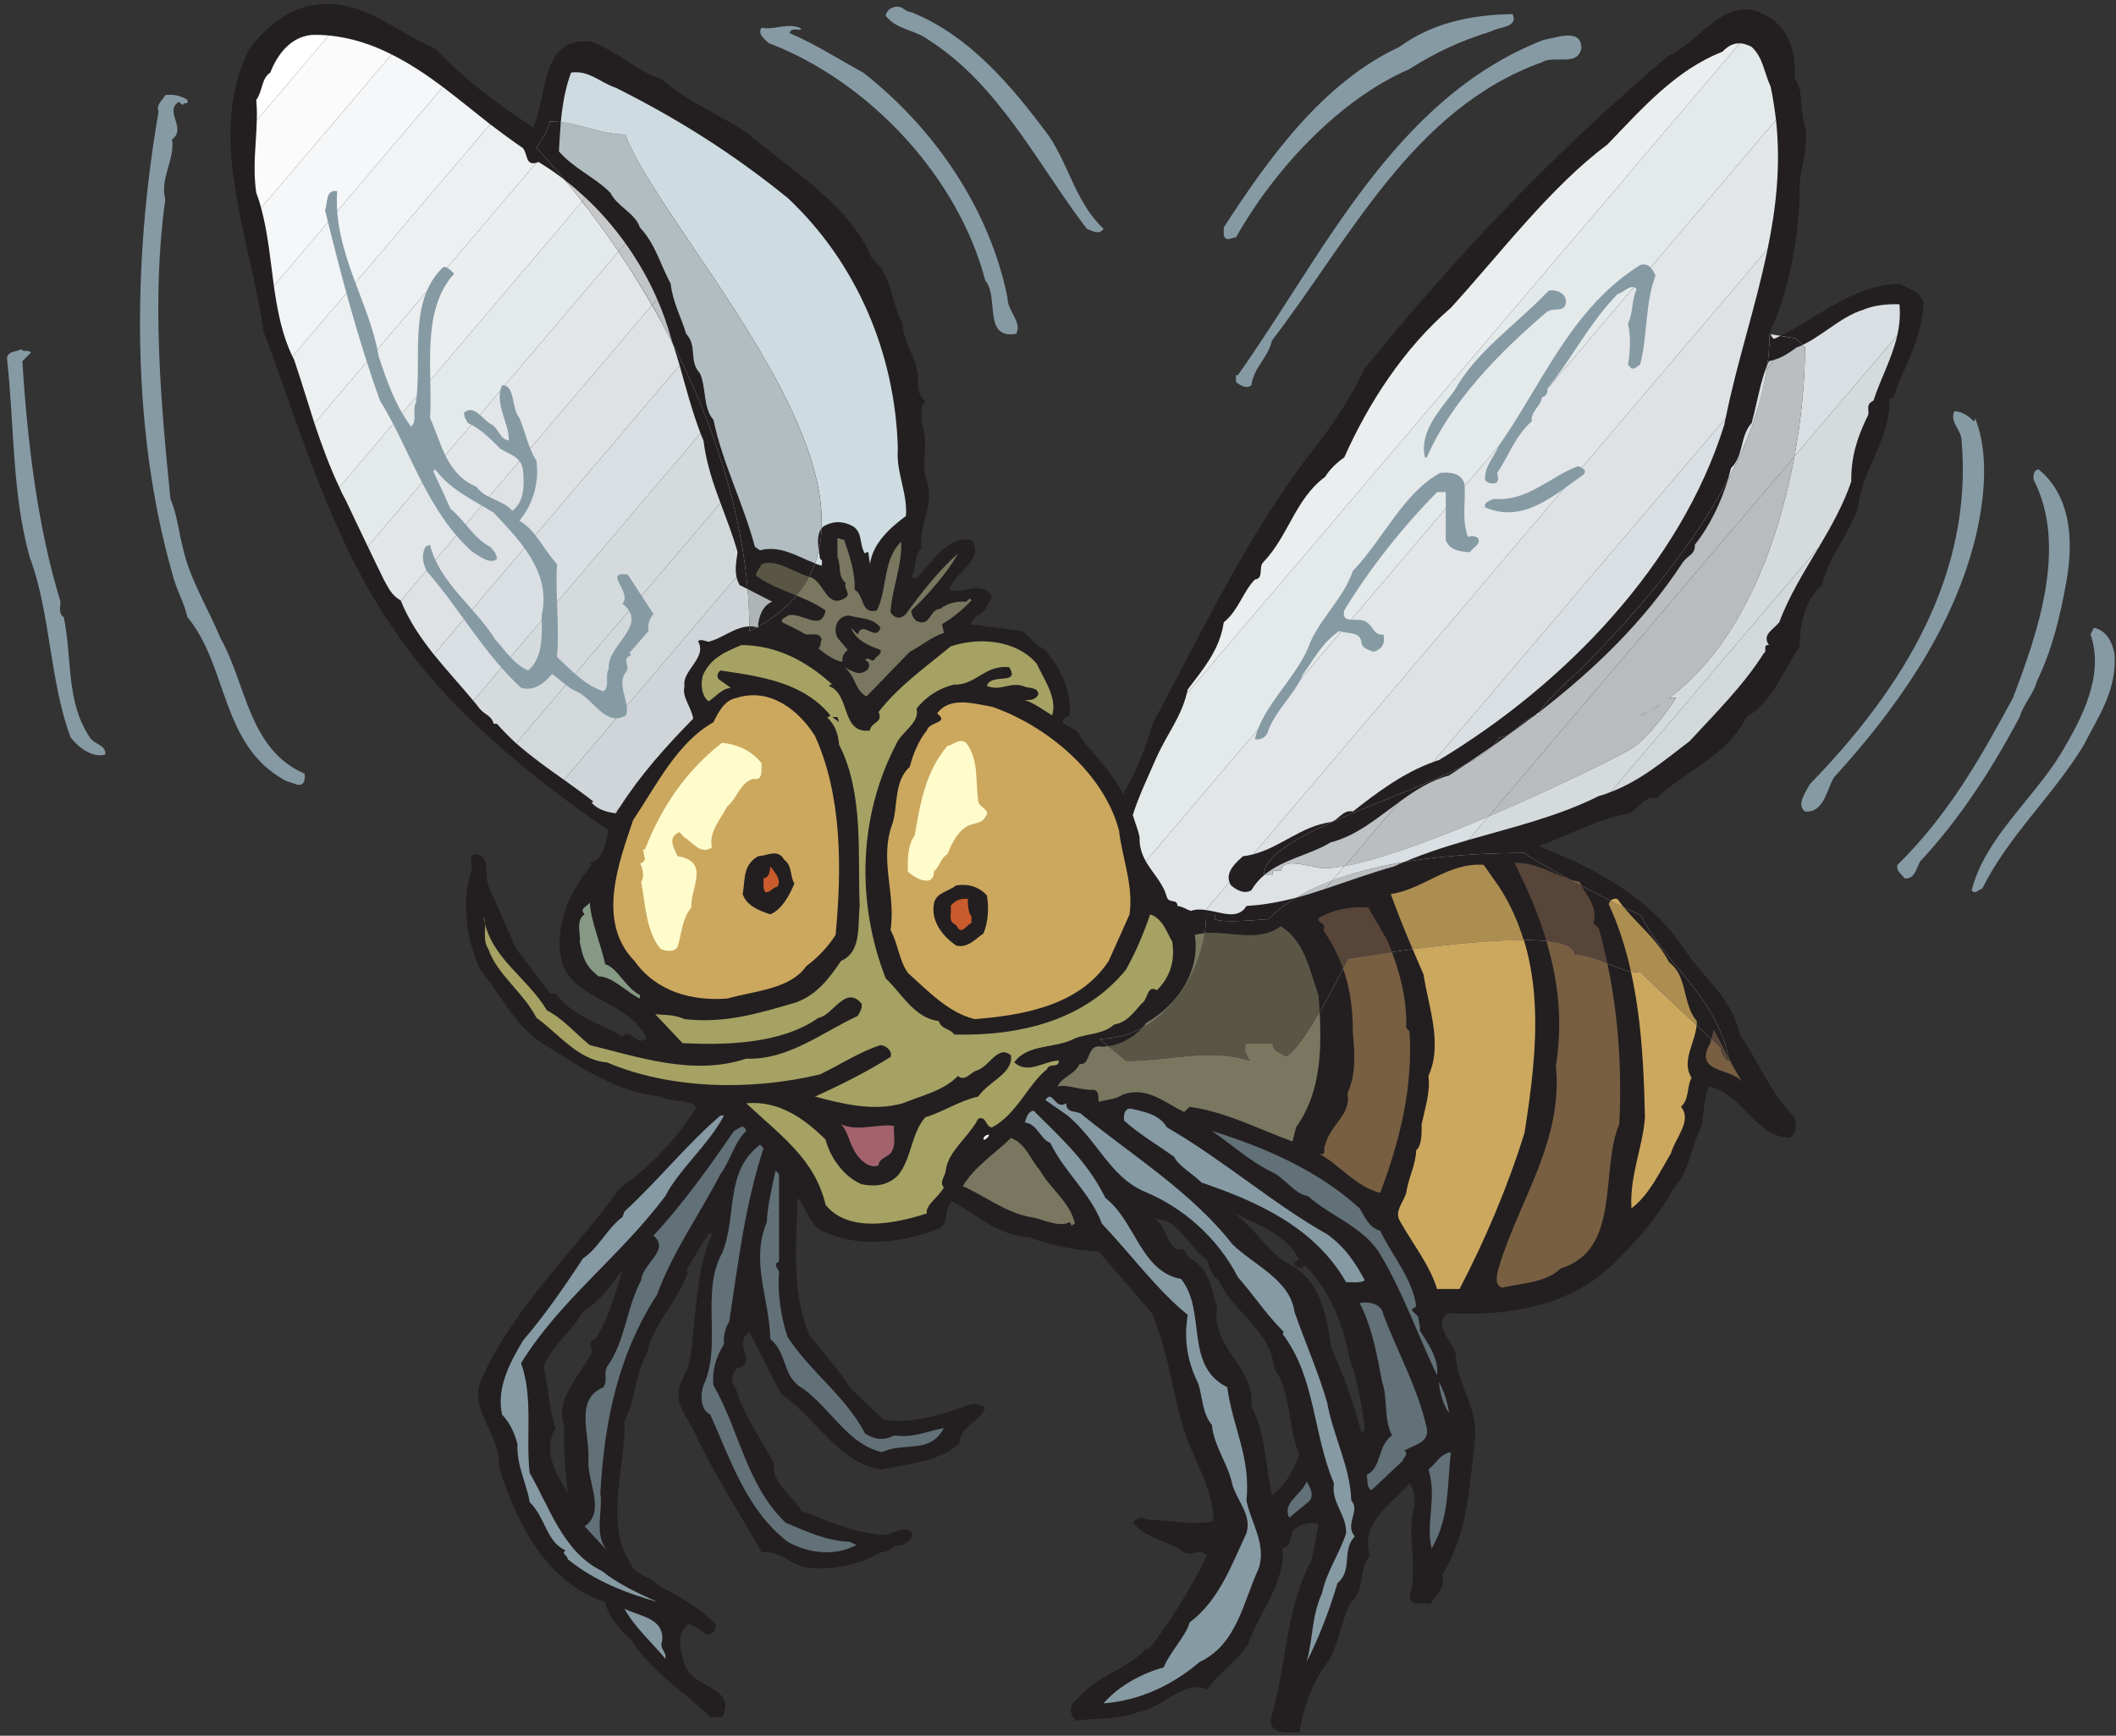 <?xml version="1.0" encoding="UTF-8" standalone="no"?>
<!-- Created with Inkscape (http://www.inkscape.org/) -->

<svg
   xmlns:dc="http://purl.org/dc/elements/1.1/"
   xmlns:cc="http://creativecommons.org/ns#"
   xmlns:rdf="http://www.w3.org/1999/02/22-rdf-syntax-ns#"
   xmlns:svg="http://www.w3.org/2000/svg"
   xmlns="http://www.w3.org/2000/svg"
   xmlns:sodipodi="http://sodipodi.sourceforge.net/DTD/sodipodi-0.dtd"
   xmlns:inkscape="http://www.inkscape.org/namespaces/inkscape"
   id="svg4531"
   version="1.1"
   inkscape:version="0.48.1 "
   width="271.25"
   height="222.5"
   xml:space="preserve"
   sodipodi:docname="Bee_Flying.pdf"><rect width="100%" height="100%" fill="#333333" stroke="none"/><defs
     id="defs4535" /><sodipodi:namedview
     pagecolor="#ffffff"
     bordercolor="#666666"
     borderopacity="1"
     objecttolerance="10"
     gridtolerance="10"
     guidetolerance="10"
     inkscape:pageopacity="0"
     inkscape:pageshadow="2"
     inkscape:window-width="640"
     inkscape:window-height="480"
     id="namedview4533"
     showgrid="false"
     inkscape:zoom="1.3078652"
     inkscape:cx="135.625"
     inkscape:cy="111.25"
     inkscape:window-x="0"
     inkscape:window-y="0"
     inkscape:window-maximized="0"
     inkscape:current-layer="g4539" /><g
     id="g4539"
     inkscape:groupmode="layer"
     inkscape:label="Bee_Flying"
     transform="matrix(1.25,0,0,-1.25,0,222.5)"><g
       id="g4541"
       transform="scale(0.24,0.24)"><path
         d="m 185.961,720.945 c 12.375,-13.187 27.644,-24.519 41.758,-33.656 6.476,12.953 2.777,39.32 25.101,36.547 10.641,-3.816 19.895,-12.953 30.075,-16.078 10.293,-9.25 23.597,-14.688 35.277,-22.09 18.855,-16.074 44.883,-31.227 54.367,-54.355 9.024,-7.403 7.981,-18.969 13.188,-27.872 0,-7.636 5.898,-14.457 6.593,-22.668 0,-3.125 -0.578,-8.097 3.008,-10.296 -2.43,-3.004 -1.734,-8.325 -0.812,-11.911 2.082,-7.867 -0.922,-14.918 1.504,-22.668 3.585,-9.601 -3.7,-18.16 -2.196,-28.683 -3.586,-2.313 -1.851,-8.211 -4.394,-11.797 0.23,-0.809 1.386,-0.578 2.195,-0.578 6.246,5.898 13.305,18.273 23.48,16.078 6.364,-8.215 -7.863,-14.227 -9.484,-21.281 5.555,-2.082 14.574,4.511 18.277,-3.008 -1.734,-2.777 -2.89,-7.285 -6.593,-7.981 l 0,0 -2.891,-3.699 22.094,-2.894 0,0 c 3.008,-1.387 5.551,-6.477 9.367,-7.399 6.824,-7.633 12.379,-18.043 11.105,-28.683 -8.445,-3.934 4.047,-4.743 4.395,-8.789 5.668,-7.868 13.996,-15.266 18.395,-24.868 5.781,9.024 9.597,20.008 13.07,30.766 21.629,40.246 41.293,82.344 69.75,118.313 8.098,10.41 15.269,21.628 20.59,32.847 38.75,47.879 81.316,92.754 130.015,133.813 13.418,5.781 23.711,26.019 40.485,17.578 10.527,-5.203 13.879,-15.961 13.187,-27.18 3.469,-5.09 2.313,-10.754 3.586,-17.695 4.047,-12.028 -2.66,-21.281 -1.39,-33.656 -0.922,-17.348 -4.508,-40.016 -12.493,-56.555 -0.23,-1.504 0.118,-2.774 1.391,-3.699 17.812,7.98 32.734,22.898 53.672,23.593 3.699,-1.968 9.019,-3.238 10.293,-8.211 -0.461,-13.531 -6.707,-24.867 -11.684,-36.664 -0.23,-1.851 -1.039,-4.164 -2.89,-4.394 0.578,-17.231 -11.454,-29.262 -13.418,-46.262 -3.934,-12.144 -12.379,-20.586 -15.383,-33.191 -7.52,-6.824 -9.602,-17.117 -9.488,-26.254 -7.516,-10.641 -10.872,-23.133 -22.786,-30.188 -8.214,-16.652 -26.375,-23.129 -38.289,-34.578 -5.32,1.156 -7.633,-4.511 -11.683,-6.594 -13.996,-2.429 -25.91,-9.367 -38.864,-13.992 22.786,-9.023 46.383,-20.703 61.653,-43.14 8.793,-13.414 21.051,-21.629 24.293,-37.356 8.211,-11.566 12.836,-24.867 23.48,-35.39 0.692,-3.122 1.039,-7.403 -2.312,-8.789 -15.039,0.808 -19.899,19.082 -34.356,21.972 -2.082,-5.09 -2.082,-11.101 -3.125,-16.883 -4.625,-8.793 -4.972,-19.429 -12.261,-27.066 -6.129,-11.332 -13.997,-20.586 -23.711,-30.07 -18.973,-20.352 -48.122,-24.286 -72.528,-22.782 -6.476,-5.32 2.082,-11.796 3.473,-17.695 0.461,-13.07 9.484,-22.32 8.211,-35.969 -2.43,-20.238 -2.778,-40.363 -13.996,-58.058 1.617,-5.434 -2.43,-8.789 -5.09,-12.492 -3.238,0.695 -8.098,-1.617 -8.906,3.008 4.047,13.531 -1.735,26.719 2.312,39.555 -0.461,3.238 0,6.477 -2.312,8.906 -7.637,-8.906 -21.286,-16.769 -16.891,-30.879 -4.973,-5.668 -2.082,-15.27 -7.98,-19.777 -4.86,-8.676 -5.09,-19.086 -11.106,-27.18 -6.129,-8.441 -9.254,-18.273 -11.101,-28.684 -3.821,0.465 -11.684,-1.504 -12.379,5.09 6.941,22.551 6.363,47.883 17.582,68.469 l 0,0 3.007,15.379 0,0 c -3.699,1.273 -8.328,0.348 -11.105,-3.004 -0.926,-1.621 -0.461,-6.476 -4.277,-7.289 1.269,-14.457 -9.95,-27.41 -14.809,-41.055 -5.668,-8.445 -11.914,-11.449 -17.465,-19.199 -9.832,4.512 -18.969,-7.981 -29.383,-9.602 -8.093,-3.469 -17.695,-2.426 -26.488,-3.699 -3.469,3.355 -2.891,6.938 0.813,9.598 7.98,9.715 20.82,12.262 29.261,21.281 l 0,0 0.696,-0.691 0,0 c 9.949,12.836 18.16,26.25 25.101,40.363 -3.125,3.352 -6.133,-0.348 -9.715,1.387 -6.828,4.973 -16.773,6.129 -21.98,12.605 0.926,1.621 3.816,3.121 5.898,1.387 8.563,-0.113 20.012,-2.66 28.688,-0.578 -0.348,15.27 -10.293,28.336 -13.996,43.141 -4.047,15.265 -6.246,31.34 -12.492,45.683 l 0,0 -22.672,26.254 0,0 c -10.063,0.692 -19.895,2.426 -29.379,6.012 -13.418,0.813 -21.746,9.137 -33.082,15.383 -3.821,-2.66 -1.274,-8.211 -5.09,-11.102 -14.922,-6.707 -36.668,-9.254 -52.168,-0.578 -4.399,3.699 -5.555,9.485 -8.91,13.184 -0.461,-18.621 -3.004,-40.016 5.207,-58.867 5.785,-7.172 12.144,-14.227 17.004,-21.977 l 0,0 14.574,-13.992 0,0 c 13.187,-1.735 25.68,2.543 37.476,6.824 2.2,0.113 4.165,-0.348 5.903,-1.621 -2.547,-6.477 -11.106,-7.75 -11.106,-15.496 -9.254,-7.633 -21.515,-8.445 -33.082,-10.871 -18.394,2.426 -28.918,23.015 -43.148,32.265 -4.508,8.789 -8.906,17.696 -13.418,26.485 -7.402,-4.508 3.703,-13.762 -5.086,-15.383 -2.777,-2.078 -2.895,-6.707 -0.695,-8.789 3.238,-11.449 10.64,-21.277 16.078,-31.688 -0.809,-8.675 7.402,-13.183 11.914,-20.586 11.219,-4.164 22.324,-9.484 35.164,-10.293 4.051,0.231 7.519,3.93 11.801,1.504 1.039,-3.355 -1.504,-4.398 -3.703,-5.785 -4.512,0.465 -5.207,-3.352 -9.485,-3.121 -9.023,-5.438 -20.242,-7.633 -30.887,-6.594 -7.402,0.812 -11.914,7.633 -19.894,6.594 -9.023,16.074 -19.781,32.5 -27.762,49.383 -1.386,3.816 -5.781,9.484 -7.402,14.574 -1.621,7.055 2.543,11.449 4.281,16.883 3.238,19.316 2.082,37.703 9.598,55.055 l 0,0 -0.692,0.808 0,0 c -3.703,-4.625 -6.824,-10.871 -10.296,-16.191 l 0,0 0.812,-0.695 0,0 c -4.512,-13.071 -14.691,-21.625 -17.699,-35.274 -5.207,-8.789 -4.629,-19.777 -9.485,-28.566 0.809,-19.43 -9.023,-43.371 2.891,-61.067 0.926,-4.164 8.676,-5.434 12.492,-9.484 8.098,-4.625 17.004,-8.789 23.481,-16.191 0.465,-2.312 -0.809,-4.047 -2.891,-4.395 -3.816,1.043 -4.859,4.164 -8.789,4.395 -5.207,-4.508 -3.242,-11.449 -1.504,-16.883 3.238,-10.988 22.672,-9.484 16.078,-22.785 l -5.09,0 0,0 c -10.875,10.754 -25.566,19.547 -33.777,33.078 -4.859,4.277 -9.832,9.715 -11.105,16.191 -26.141,8.211 -38.75,36.199 -45.457,57.941 0.925,14.34 -14.344,24.633 -6.594,38.977 13.301,29.145 40.023,54.355 58.644,80.148 13.535,9.598 24.293,21.165 32.504,34.465 -4.394,3.582 -10.871,1.735 -15.5,4.395 -18.738,1.734 -33.89,12.488 -49.277,21.972 -13.07,7.864 -19.086,21.977 -27.762,32.27 -5.781,12.375 -8.094,28.91 -3.699,42.445 0.578,2.313 -1.969,7.055 2.082,6.821 6.016,-0.809 3.469,-8.903 5.09,-13.297 l 0,0 11.914,-27.067 14.574,-19.195 2.313,0 0,0 c 7.171,-9.602 18.738,-12.609 28.57,-18.273 3.355,4.046 6.133,-4.629 10.297,-0.813 -7.75,16.078 -29.613,15.731 -35.973,31.692 -4.168,15.726 2.891,30.648 12.492,42.445 l 0,0 -0.812,0.808 0,0 c 6.246,1.274 6.48,8.907 8.097,13.879 -32.503,22.203 -67.55,50.657 -90.339,83.735 -27.993,39.55 -40.368,85.121 -57.141,129.3 -5.555,40.016 -24.984,83.848 -6.016,121.09 6.594,8.442 15.731,16.535 26.489,18.387 21.515,3.816 35.511,-11.332 52.863,-18.387 l 0,0 z m 68.363,-551.441 0,0 c 5.781,8.445 8.906,20.703 11.68,29.379 -5.32,-6.594 -9.367,-13.184 -16.887,-17.695 -4.972,-8.676 -12.722,-13.649 -16.887,-23.477 2.43,-9.371 1.965,-17.117 5.204,-26.254 -6.477,-10.758 1.851,-21.398 5.089,-27.988 -0.578,9.484 -2.082,17.808 -1.386,28.566 -4.164,11.449 6.015,21.278 10.871,30.184 2.777,2.66 -2.543,5.668 2.316,7.285 l 0,0 z m 261.418,33.887 0,0 c -8.215,5.437 -11.336,17.004 -22.211,17.464 4.629,-3.007 4.629,-10.292 9.602,-13.183 2.66,1.039 3.586,-1.387 5.207,-3.699 7.863,-3.473 9.601,-13.301 11.683,-21.168 -2.664,-17.117 16.426,-25.211 14.688,-41.864 6.246,-12.378 5.902,-24.636 8.793,-38.285 6.246,4.973 9.484,11.106 11.684,17.696 -5.208,11.566 -3.008,26.14 -10.875,36.777 -0.696,15.613 -18.161,24.519 -23.481,37.473 -2.43,1.273 -4.281,5.437 -5.09,8.789 l 0,0 z m 39.446,0 0,0 c -5.555,10.64 -16.313,14.457 -27.762,19.777 9.137,-6.242 13.996,-16.883 24.289,-22.09 12.148,-6.707 15.387,-21.277 16.89,-34.465 5.434,-12.836 9.715,-23.593 13.184,-37.472 l 0,0 1.391,1.504 0,0 c -1.157,10.527 -3.239,21.859 -6.594,30.765 -2.547,13.879 -7.981,28.449 -19.086,39.668 l 0,0 -1.504,-1.387 0,0 c -0.926,0.696 -3.008,0.348 -2.891,2.082 0.692,0.696 1.157,1.965 2.083,1.618"
         style="fill:#231f20;fill-opacity:1;fill-rule:nonzero;stroke:none"
         id="path4543" /><path
         d="m 389.43,736.441 c 24.636,-9.832 42.679,-31.226 58.758,-52.855 8.675,-12.836 11.683,-28.797 23.367,-39.668 -1.852,-2.891 -5.203,-0.809 -7.172,0 -20.703,27.062 -37.363,61.527 -67.668,80.727 -5.781,4.394 -13.418,4.164 -18.277,10.293 0.464,1.968 1.621,3.125 3.585,3.703 3.821,0.925 4.282,-1.969 7.407,-2.2 l 0,0"
         style="fill:#869aa4;fill-opacity:1;fill-rule:nonzero;stroke:none"
         id="path4545" /><path
         d="m 646.336,735.633 c 2.543,-5.785 -5.668,-5.32 -8.906,-7.289 -12.262,-3.699 -24.059,-9.02 -35.164,-16.192 -30.539,-13.183 -58.301,-43.714 -74.149,-71.933 -1.617,0.113 -4.047,-2.082 -5.203,0.808 l 0,3.469 c 19.086,29.375 42.106,61.758 75.07,77.141 13.766,10.062 30.309,13.765 48.352,13.996 l 0,0"
         style="fill:#869aa4;fill-opacity:1;fill-rule:nonzero;stroke:none"
         id="path4547" /><path
         d="m 342.465,729.039 c -1.965,-0.348 -4.281,0.926 -5.09,-1.504 10.875,-4.625 21.051,-11.219 31.465,-16.883 30.765,-24.058 54.133,-58.754 61.652,-96.109 -0.117,-5.785 6.477,-10.523 3.699,-15.5 -14.343,-2.426 -7.171,15.73 -13.183,22.785 -11.57,44.18 -49.508,85.008 -92.539,101.43 -1.852,1.734 -4.973,4.047 -3.008,6.59 4.973,-1.157 10.875,2.082 16.195,0 l 0,0 0.809,-0.809 0,0"
         style="fill:#869aa4;fill-opacity:1;fill-rule:nonzero;stroke:none"
         id="path4549" /><path
         d="m 262.535,394.223 2.313,2.543 c -0.578,-0.809 -1.157,-1.735 -1.735,-2.661 -0.23,0 -0.347,0 -0.578,0.118"
         style="fill:#cbd1d4;fill-opacity:1;fill-rule:nonzero;stroke:none"
         id="path4551" /><path
         d="m 264.848,396.766 -2.313,-2.543 c -3.586,0.578 -7.055,1.504 -9.715,4.394 l 0,0 0.692,0.578 0,0 c -3.934,3.121 -8.211,6.129 -12.492,9.25 l 73.683,86.743 c 0.231,-1.157 0.695,-2.313 1.274,-3.469 l 0,0 13.996,-7.172 0,0 c -4.164,-1.504 -6.133,-7.402 -6.016,-11.102 -7.633,2.43 -13.648,-3.816 -20.473,-5.785 -1.156,-0.808 -3.703,1.504 -5.207,0 4.051,-7.055 -6.941,-12.488 -5.781,-19.082 -1.273,-4.855 3.008,-9.019 3.699,-13.992 -11.797,-12.031 -22.554,-24.059 -31.347,-37.82"
         style="fill:#cfd5d8;fill-opacity:1;fill-rule:nonzero;stroke:none"
         id="path4553" /><path
         d="M 314.703,495.188 241.02,408.445 c -6.942,4.86 -13.997,9.95 -20.473,15.614 l 87.332,102.703 c 2.543,-6.942 5.32,-13.879 7.289,-21.051 -0.578,-3.816 -1.16,-7.168 -0.465,-10.523"
         style="fill:#d3d8db;fill-opacity:1;fill-rule:nonzero;stroke:none"
         id="path4555" /><path
         d="M 307.879,526.762 220.547,424.059 c -2.891,2.66 -5.668,5.437 -8.215,8.328 l -1.387,0 0,0 c -1.039,3.933 -4.281,3.816 -6.593,7.285 -0.696,0.926 -1.387,1.738 -2.082,2.547 l 97.05,114.265 c 0.461,-1.043 0.809,-2.082 1.27,-3.007 1.16,-9.485 4.051,-18.157 7.289,-26.715"
         style="fill:#d5dbdd;fill-opacity:1;fill-rule:nonzero;stroke:none"
         id="path4557" /><path
         d="M 299.32,556.484 202.27,442.219 c -5.668,6.824 -11.567,13.183 -16.887,19.777 l 105.031,123.516 c 2.774,-9.828 5.203,-19.196 8.906,-29.028"
         style="fill:#d9dfe2;fill-opacity:1;fill-rule:nonzero;stroke:none"
         id="path4559" /><path
         d="M 290.414,585.512 185.383,461.996 c -5.668,7.168 -10.758,14.57 -14.113,23.016 l 109.543,128.836 c 2.312,-5.321 4.277,-10.754 5.781,-16.192 1.39,-4.164 2.66,-8.211 3.82,-12.144"
         style="fill:#dee2e4;fill-opacity:1;fill-rule:nonzero;stroke:none"
         id="path4561" /><path
         d="M 280.813,613.848 171.27,485.012 c 0,0.113 0,0.113 -0.118,0.113 -3.929,2.313 -5.086,5.203 -7.168,8.906 -2.316,4.625 -4.511,9.367 -6.828,14.11 l 110.121,129.531 c 5.321,-7.516 9.95,-15.496 13.536,-23.824"
         style="fill:#e2e6e8;fill-opacity:1;fill-rule:nonzero;stroke:none"
         id="path4563" /><path
         d="M 267.277,637.672 157.156,508.141 c -3.121,6.593 -6.359,13.183 -9.367,19.66 -1.043,1.851 -1.969,3.703 -2.777,5.668 l 105.148,123.75 c 6.36,-5.899 12.028,-12.492 17.117,-19.547"
         style="fill:#e4e9ea;fill-opacity:1;fill-rule:nonzero;stroke:none"
         id="path4565" /><path
         d="M 250.16,657.219 145.012,533.469 c -4.164,8.789 -7.52,17.926 -10.641,27.293 l 94.852,111.375 c 0.23,0.117 0.461,0.234 0.808,0.347 7.172,-4.277 13.879,-9.484 20.129,-15.265"
         style="fill:#ebeeef;fill-opacity:1;fill-rule:nonzero;stroke:none"
         id="path4567" /><path
         d="M 229.223,672.137 134.371,560.762 c -2.891,9.023 -5.668,18.16 -8.676,27.179 -0.23,0.465 -0.465,0.926 -0.695,1.387 l 84.441,99.235 c 4.629,-3.473 9.254,-6.942 13.997,-10.18 l 0,0 c 2.082,-2.43 1.042,-7.633 5.785,-6.246"
         style="fill:#edf0f1;fill-opacity:1;fill-rule:nonzero;stroke:none"
         id="path4569" /><path
         d="M 209.441,688.563 125,589.328 c -4.512,9.254 -6.477,19.664 -7.98,30.188 l 72.179,85.004 c 6.824,-5.204 13.535,-10.637 20.242,-15.957"
         style="fill:#f1f4f6;fill-opacity:1;fill-rule:nonzero;stroke:none"
         id="path4571" /><path
         d="M 189.199,704.52 117.02,619.516 c -1.504,11.218 -2.547,22.668 -5.438,33.308 l 55.754,65.574 c 7.637,-3.816 14.922,-8.671 21.863,-13.878"
         style="fill:#f6f7f8;fill-opacity:1;fill-rule:nonzero;stroke:none"
         id="path4573" /><path
         d="m 167.336,718.398 -55.754,-65.574 c -0.578,2.196 -1.273,4.395 -2.082,6.477 -1.617,11.101 0,20.816 0.23,30.996 l 30.77,36.199 c 9.719,-0.926 18.625,-3.933 26.836,-8.098"
         style="fill:#fbfbfb;fill-opacity:1;fill-rule:nonzero;stroke:none"
         id="path4575" /><path
         d="m 140.5,726.496 -30.77,-36.199 c 0.118,2.891 0,5.668 -0.23,8.672 2.777,3.703 2.082,9.136 6.016,11.683 2.89,7.633 8.675,15.266 17.582,16.075 2.547,0.117 4.972,0 7.402,-0.231"
         style="fill:#ffffff;fill-opacity:1;fill-rule:nonzero;stroke:none"
         id="path4577" /><path
         d="m 675.715,720.945 c -1.735,-7.98 -11.68,-2.66 -16.887,-5.898 -55.058,-19.777 -81.781,-75.176 -115.324,-118.895 -1.734,-7.515 -7.75,-11.332 -8.793,-19.082 -2.082,-1.734 -4.742,-0.117 -6.594,1.387 l 0,2.895 0.813,0 0,0 c 36.55,51.464 66.742,118.429 130.707,143.293 5.324,0.808 16.195,5.32 16.078,-3.7 l 0,0"
         style="fill:#869aa4;fill-opacity:1;fill-rule:nonzero;stroke:none"
         id="path4579" /><path
         d="m 688.211,403.242 88.949,104.551 c -6.246,-10.406 -12.722,-20.816 -16.887,-32.035 -2.312,-2.891 -7.632,-5.32 -4.394,-9.715 -2.895,0.348 -0.578,-2.891 -2.199,-3.469 -8.446,-13.531 -20.821,-25.793 -31.696,-37.59 -11.336,-8.671 -21.168,-17 -33.773,-21.742"
         style="fill:#d3d8db;fill-opacity:1;fill-rule:nonzero;stroke:none"
         id="path4581" /><path
         d="M 777.16,507.793 688.211,403.242 c -1.621,-0.695 -3.356,-1.273 -5.09,-1.734 -17.582,-8.789 -36.785,-13.301 -55.641,-18.735 l 183.227,215.579 c -2.199,-9.715 -7.172,-18.622 -10.18,-27.875 -4.164,-2.079 -0.808,-4.508 -2.89,-7.399 -4.282,-9.023 -6.711,-17.004 -6.594,-27.18 -3.355,-9.832 -8.445,-18.968 -13.883,-28.105"
         style="fill:#d5dbdd;fill-opacity:1;fill-rule:nonzero;stroke:none"
         id="path4583" /><path
         d="M 810.707,598.352 627.48,382.773 c -10.871,-3.125 -21.515,-6.593 -31.808,-11.335 -10.063,-2.778 -19.664,-6.36 -29.496,-9.598 l 31.691,37.125 c 6.594,4.855 13.418,9.25 21.285,11.332 37.594,24.75 73.801,51.234 99.942,91.137 2.082,2.89 5.437,3.468 5.09,7.402 7.402,9.484 12.609,21.047 15.5,32.844 5.55,5.32 3.703,13.648 8.789,19.199 1.968,7.055 3.242,15.035 5.554,21.859 l 4.512,5.321 c 3.352,1.039 6.016,2.89 9.02,5.086 10.296,3.82 18.164,12.957 28.687,16.191 3.934,1.738 9.949,2.547 15.387,2.316 0.461,-4.629 0,-9.136 -0.926,-13.3 l 0,0 z M 612.445,416.078 737.371,562.961 c -0.23,-0.926 -0.465,-1.852 -0.578,-2.777 -18.508,-59.559 -68.016,-110.797 -121.922,-143.293 -0.808,-0.231 -1.617,-0.465 -2.426,-0.813"
         style="fill:#d9dfe2;fill-opacity:1;fill-rule:nonzero;stroke:none"
         id="path4585" /><path
         d="m 758.539,588.059 -4.512,-5.321 c 0.578,1.617 1.157,3.121 1.852,4.625 0.926,0.117 1.848,0.348 2.66,0.696 l 0,0 z M 737.371,562.961 612.445,416.078 c -12.492,-4.508 -23.484,-12.605 -34.355,-21.164 -4.281,0.926 -6.133,-3.699 -9.485,-4.508 -12.726,-1.851 -21.167,-10.64 -33.082,-13.765 l 219.778,258.605 c -4.977,-24.519 -13.074,-48.113 -17.93,-72.285 l 0,0 z M 597.867,398.965 566.176,361.84 c -10.641,-3.586 -21.633,-6.594 -33.547,-7.289 -3.816,-6.242 -10.758,-2.543 -17.465,-1.735 l 10.18,11.914 c 0.113,-0.464 0.347,-0.925 0.691,-1.386 2.199,-1.852 5.555,-3.934 8.676,-2.082 7.519,12.718 22.559,13.531 33.894,20.468 10.989,2.778 19.895,10.411 29.262,17.235"
         style="fill:#dee2e4;fill-opacity:1;fill-rule:nonzero;stroke:none"
         id="path4587" /><path
         d="M 755.301,635.246 535.523,376.641 c -1.39,-0.348 -2.894,-0.692 -4.398,-0.809 -2.891,-2.66 -7.402,-6.477 -5.781,-11.102 l -10.18,-11.914 c -2.082,0.348 -4.281,0.348 -6.246,-0.347 -1.852,0.465 -3.473,1.851 -5.785,2.082 0,3.238 -3.469,0.926 -4.512,3.703 -1.617,6.129 -6.129,10.293 -9.019,15.383 L 758.887,690.41 c 2.082,-19.082 0.113,-37.355 -3.586,-55.164"
         style="fill:#e2e6e8;fill-opacity:1;fill-rule:nonzero;stroke:none"
         id="path4589" /><path
         d="M 758.887,690.41 489.602,373.637 c -1.622,3.004 -2.778,6.129 -2.661,10.176 -0.347,2.542 -1.968,6.476 -2.894,9.597 2.43,7.867 6.711,16.77 10.297,24.985 4.047,9.019 10.41,17.117 12.722,26.832 l 236.321,277.914 c 1.617,0 3.351,-0.578 5.086,-1.504 l 0,0 c 4.976,-4.625 5.324,-11.102 8.097,-16.883 l 0,0 c 1.043,-4.859 1.739,-9.602 2.317,-14.344"
         style="fill:#e4e9ea;fill-opacity:1;fill-rule:nonzero;stroke:none"
         id="path4591" /><path
         d="M 743.387,723.141 507.066,445.227 c 0.231,0.691 0.348,1.269 0.461,1.847 6.594,8.676 13.766,17.117 15.387,28.684 6.246,4.972 8.328,13.301 13.301,18.273 4.051,0.578 1.39,5.321 3.586,7.403 10.875,11.332 13.535,26.945 26.488,36.546 1.504,2.661 5.207,6.36 8.098,8.211 10.41,23.364 25.449,46.61 45.574,63.957 20.707,22.668 42.57,51.696 66.859,69.739 14.809,15.383 29.266,31.922 49.16,39.668 2.317,2.429 4.743,3.703 7.407,3.586"
         style="fill:#ebeeef;fill-opacity:1;fill-rule:nonzero;stroke:none"
         id="path4593" /><path
         d="m 263.113,704.176 c 26.141,-13.071 49.739,-27.875 73.453,-47.074 29.379,-27.524 46.036,-66.383 47.079,-107.211 -0.809,-10.293 4.164,-18.504 3.468,-28.68 -6.593,-4.973 -14.109,-11.449 -15.383,-20.586 l 0,0 -0.695,5.086 0,0 c -0.808,0.23 -1.039,-0.348 -1.387,-0.578 -2.546,3.355 -0.808,8.906 -5.207,11.683 -4.277,2.313 -8.328,2.313 -12.492,0 -3.816,-3.355 -2.082,-9.832 -1.504,-13.996 1.391,-0.461 0.578,-2.082 0.696,-2.89 -8.559,2.429 -16.426,9.136 -26.375,6.593 l 0,0 -2.196,1.5 0,0 c -4.859,18.391 -13.996,36.086 -17.699,54.243 -4.512,4.972 -3.008,13.648 -5.781,19.894 -4.977,5.32 -0.926,11.563 -5.902,16.883 -2.083,7.059 -5.782,13.535 -6.594,21.398 -4.395,7.981 -6.477,17 -13.184,24.055 -1.969,6.129 -9.488,8.676 -12.609,14.805 -6.363,6.476 -15.731,10.41 -21.977,17.695 0.461,10.754 1.27,23.246 5.203,33.656 7.633,1.157 12.61,-4.398 19.086,-6.476 l 0,0"
         style="fill:#cedbe1;fill-opacity:1;fill-rule:nonzero;stroke:none"
         id="path4595" /><path
         d="m 80.121,698.969 0,-1.387 c -0.695,0 -1.734,0.117 -2.082,-0.809 l 0,0 -1.621,1.387 0,0 c -6.477,-4.164 3.586,-11.219 -2.891,-16.074 1.274,-8.676 -5.32,-16.656 -2.891,-25.676 -5.902,-41.754 -1.969,-86.625 2.195,-127.914 2.777,-6.359 3.473,-13.762 5.207,-20.473 3.008,-13.992 10.758,-25.906 16.078,-38.859 11.219,-19.777 12.028,-47.648 35.973,-58.059 0.578,-2.66 -0.348,-5.781 -3.699,-4.507 l 0,0 -4.399,1.504 0,0 c -27.762,15.035 -24.406,48.687 -41.871,69.851 -1.504,6.594 -5.09,12.375 -6.594,18.969 -17.352,61.066 -17.004,132.191 -5.785,196.961 -1.156,3.121 1.734,4.972 2.894,7.168 3.699,0.465 6.707,-0.348 9.484,-2.082 l 0,0"
         style="fill:#869aa4;fill-opacity:1;fill-rule:nonzero;stroke:none"
         id="path4597" /><path
         d="m 144.086,659.996 c -1.852,-25.793 13.996,-47.766 17.699,-70.551 3.469,-10.41 7.055,-20.933 13.879,-30.07 2.895,2.543 0.348,7.402 2.082,10.293 2.66,18.852 -3.469,42.676 11.106,57.363 1.273,1.739 3.703,-0.808 5.207,-2.312 -14.461,-15.961 -9.024,-41.981 -10.297,-61.641 4.742,-10.41 6.941,-24.058 19.781,-29.379 4.277,-5.664 10.988,-5.32 15.383,-10.293 5.437,4.164 5.09,11.684 4.512,17.696 -0.926,5.437 -5.438,6.246 -9.602,8.789 -4.395,4.394 -8.559,8.675 -13.879,10.988 -0.809,1.387 -1.734,2.543 -1.621,4.512 4.512,3.816 8.098,-3.586 11.914,-5.207 3.008,-1.965 3.355,-6.243 7.172,-6.707 0.234,7.402 -6.359,15.73 -2.891,23.593 5.668,0.118 3.934,-9.832 7.403,-13.992 2.66,-6.133 3.703,-12.723 7.289,-18.273 1.273,-9.371 -1.504,-18.621 -7.289,-25.676 6.824,-3.703 10.179,-12.145 16.078,-18.504 -0.809,-13.187 1.156,-25.676 0,-39.672 5.668,-5.32 12.031,-12.258 19.898,-14.687 2.891,2.312 0.344,6.824 2.195,9.484 -0.808,10.641 17.469,18.621 5.899,27.988 4.281,4.856 -8.559,13.762 2.199,12.489 l 0,0 10.988,-16.883 0,0 c -1.617,-2.082 -2.543,-4.395 -2.082,-7.289 l 0,0 -8.211,-9.481 0.809,-0.812 0,0 c -4.512,-1.848 0,-4.739 -2.312,-7.399 -4.282,-5.207 2.312,-13.648 0,-18.39 -8.793,-5.09 -13.883,7.285 -21.168,10.293 -3.704,1.621 -6.942,4.972 -10.297,7.402 -3.239,-3.703 -7.403,-7.516 -13.301,-5.898 -16.078,14.918 -26.027,33.539 -40.371,49.96 -1.617,3.473 -2.082,6.594 -0.809,9.485 0,0.926 1.274,1.273 2.313,1.621 3.816,-15.961 19.433,-26.719 27.879,-40.481 4.047,-4.394 7.98,-10.523 13.996,-13.183 6.476,5.32 6.015,15.496 5.781,23.476 4.164,17.926 -8.211,30.997 -20.473,43.95 -8.675,5.437 -18.39,9.597 -24.984,18.504 l 0,0 -0.809,-0.809 7.403,-16.078 0,0 c 5.781,-4.625 9.945,-12.719 16.886,-16.192 1.622,-1.5 2.778,-3.121 2.891,-5.203 -2.891,-2.429 -7.172,1.043 -10.293,2.891 -19.781,17.582 -26.375,43.254 -39.676,64.766 -9.484,26.371 -16.656,53.664 -23.48,81.421 1.269,2.891 0,8.907 5.203,8.098 l 0,0"
         style="fill:#869aa4;fill-opacity:1;fill-rule:nonzero;stroke:none"
         id="path4599" /><path
         d="m 707.41,623.91 c -4.512,-11.68 -3.469,-26.715 -6.594,-38.051 -1.269,-0.578 -2.082,-2.082 -3.699,-1.617 l 0,0 -1.504,1.617 0,0 c 1.157,5.551 1.157,13.071 0,17.582 2.082,3.7 1.617,10.059 3.7,14.688 -2.196,2.66 -5.434,-1.391 -8.211,-2.199 -12.145,-12.489 -19.204,-27.18 -29.961,-40.364 0.464,-1.851 -0.809,-3.351 -2.313,-3.699 -0.348,-3.816 -4.973,-6.015 -4.281,-10.179 -7.285,-6.477 -9.832,-14.801 -14.805,-22.09 0.348,-1.848 1.156,-4.164 -1.504,-4.508 -1.386,-0.117 -2.66,0.23 -3.699,1.5 -0.234,5.898 3.93,9.832 6.012,14.805 18.508,26.253 30.656,58.406 60.265,77.027 3.704,1.156 5.321,-1.852 6.594,-4.512 l 0,0"
         style="fill:#869aa4;fill-opacity:1;fill-rule:nonzero;stroke:none"
         id="path4601" /><path
         d="m 669.125,613.039 c -0.117,-5.32 -4.977,-2.543 -7.984,-4.512 -20.473,-17.347 -41.293,-38.742 -51.473,-62.336 l -0.809,0 0,0 c -2.429,10.989 6.129,19.891 12.606,28.567 9.601,17.117 26.258,27.988 40.254,42.676 2.429,0.695 7.289,-0.696 7.406,-4.395 l 0,0"
         style="fill:#869aa4;fill-opacity:1;fill-rule:nonzero;stroke:none"
         id="path4603" /><path
         d="m 13.262,591.066 -3.703,-3.703 0,0 c 2.082,-33.886 6.481,-71.125 16.313,-102.816 0,-1.504 -1.043,-5.203 1.387,-6.594 3.703,-18.039 0.809,-35.965 11.105,-51.348 1.965,-3.125 7.055,-3.125 6.594,-7.402 -5.438,-1.273 -10.992,2.543 -14.809,7.402 -9.02,24.403 -8.559,53.43 -17.465,77.024 -7.637,27.527 -6.477,55.746 -9.719,85.121 0.695,3.125 3.934,2.43 6.016,3.703 1.043,-1.387 3.125,-0.117 4.281,-1.387 l 0,0"
         style="fill:#869aa4;fill-opacity:1;fill-rule:nonzero;stroke:none"
         id="path4605" /><path
         d="m 843.324,561.688 c 0.235,0.23 0.813,0.578 0.578,1.39 6.481,-15.613 3.934,-37.125 -0.578,-54.242 -9.945,-37.125 -33.082,-70.203 -59.683,-99.348 -3.125,-5.32 -4.282,-15.265 -12.379,-14.574 -3.817,3.008 0.347,8.215 2.082,11.684 39.906,40.941 70.097,89.976 64.777,147.687 -0.578,4.164 -5.09,7.403 -3.008,11.684 3.356,-0.117 6.246,-2.199 8.211,-4.281 l 0,0"
         style="fill:#869aa4;fill-opacity:1;fill-rule:nonzero;stroke:none"
         id="path4607" /><path
         d="m 676.527,538.789 c -12.379,-8.676 -25.679,-21.051 -41.988,-13.879 -0.465,2.313 2.313,2.891 3.699,3.586 14.461,-1.273 23.946,9.484 36.09,13.992 1.387,-0.578 4.281,-1.617 2.199,-3.699 l 0,0"
         style="fill:#869aa4;fill-opacity:1;fill-rule:nonzero;stroke:none"
         id="path4609" /><path
         d="m 883,493.336 c -2.66,-14.918 -6.129,-29.375 -12.605,-42.676 -1.391,-5.433 -5.786,-9.832 -7.403,-15.383 -11.801,-22.089 -25.219,-43.136 -42.57,-61.757 -1.504,-2.661 -2.195,-7.633 -6.594,-7.172 -1.039,1.734 -3.816,3.007 -3.008,5.785 21.864,21.512 35.512,45.797 49.278,71.242 10.644,27.871 23.48,64.883 8.906,93.215 -0.344,1.969 0,4.281 2.082,4.512 13.996,-11.45 14.922,-30.649 11.914,-47.766 l 0,0 z m 20.477,-30.762 0,0 c -0.926,4.742 -3.356,9.715 -8.793,10.871 l 0,0 -1.387,-2.89 0,0 c 6.016,-17.465 -3.703,-35.856 -12.609,-50.774 -12.028,-19.777 -32.622,-36.316 -38.172,-58.519 1.386,-2.082 2.89,0.461 4.511,0.691 10.989,22.32 29.844,39.324 43.145,60.949 6.246,12.375 14.691,23.942 13.305,39.672"
         style="fill:#869aa4;fill-opacity:1;fill-rule:nonzero;stroke:none"
         id="path4611" /><path
         d="m 625.746,535.09 c 0.695,-7.52 -1.273,-15.27 1.504,-22.785 2.199,0.461 2.547,0.461 4.395,-0.578 1.156,-2.891 -2.313,-3.934 -3.586,-6.016 -4.047,0.23 -8.676,0.812 -10.293,5.207 l 0,20.469 -3.703,0 0,0 c -15.153,-15.383 -28.801,-32.731 -39.676,-50.539 -1.504,-6.594 6.824,-2.43 9.601,-5.09 2.778,-1.504 3.008,-5.781 7.172,-5.203 0.809,-4.051 -0.695,-6.364 -4.281,-7.403 -1.734,0.809 -4.625,1.27 -5.09,3.7 -0.344,5.32 -6.359,3.816 -9.484,5.203 -7.172,-4.856 -10.18,-11.102 -15.5,-18.387 -3.7,-9.137 -12.606,-16.191 -15.383,-25.676 -1.274,-1.734 -3.008,-2.543 -5.207,-2.195 3.125,13.875 16.773,25.328 22.672,38.859 3.933,11.563 15.152,21.047 19.203,33.074 13.07,13.649 21.629,33.426 37.363,41.868 4.395,0.347 8.676,0 10.293,-4.508 l 0,0"
         style="fill:#869aa4;fill-opacity:1;fill-rule:nonzero;stroke:none"
         id="path4613" /><path
         d="m 360.742,510.918 c 2.313,-6.824 4.856,-14.344 4.395,-21.281 4.281,-1.852 2.429,-10.758 9.601,-8.789 4.512,9.367 2.43,21.511 10.293,29.375 0.696,-9.485 -4.047,-20.586 -4.511,-30.188 1.968,-3.004 4.511,-2.89 6.593,-0.691 6.133,8.441 13.653,18.156 22.211,25.789 -4.164,-7.746 -13.187,-18.156 -19.894,-24.285 0,-1.969 0.808,-3.356 2.195,-4.512 6.133,-2.891 5.438,5.203 10.297,5.203 2.891,2.547 7.75,3.356 10.871,3.008 l 0,0 1.621,1.387 0.691,-0.809 0,0 c -3.929,-4.164 -8.093,-7.516 -12.605,-10.176 l 0,0 0.809,-3.703 0,0 c -5.551,-1.848 -9.254,-5.32 -14.575,-8.094 l 0,0 -18.507,-19.086 0,0 c -5.09,2.778 -4.629,9.024 -9.485,12.493 3.121,-1.387 6.129,-3.934 9.485,-1.387 1.964,1.387 1.273,4.277 -0.579,4.277 1.387,2.43 2.891,-1.617 4.282,0.813 0.808,1.269 2.89,1.734 2.312,3.699 -5.32,1.965 -10.527,4.164 -12.609,9.484 l 0,0 2.89,-2.89 0,0 c 2.082,6.476 7.637,-3.473 9.719,2.89 -3.355,4.508 -8.676,3.7 -13.187,5.203 -5.207,0.118 -7.289,-5.32 -5.207,-9.484 l 0,0 4.398,-5.203 0,0 c -1.621,-1.273 -2.547,-3.008 -2.316,-5.09 -3.008,0.465 -7.055,3.008 -10.176,5.785 1.269,0.922 0.578,2.543 1.387,3.699 -1.274,4.165 -5.786,0.926 -7.981,2.891 -2.894,1.621 -5.785,3.008 -8.906,4.512 -0.813,1.851 1.5,1.851 2.312,2.89 5.899,1.852 14.457,-7.402 16.192,2.2 -9.367,6.476 -20.242,8.211 -29.379,14.57 -1.156,1.043 1.387,3.586 2.082,5.207 6.363,2.426 14.113,-3.934 21.398,-5.785 5.438,-2.543 6.481,-13.067 13.883,-8.906 3.586,1.851 -0.578,4.05 0.692,6.593 -3.586,2.778 -1.965,7.633 -3.586,11.102 l 0,8.098 2.894,-0.809 0,0"
         style="fill:#7a7761;fill-opacity:1;fill-rule:nonzero;stroke:none"
         id="path4615" /><path
         d="m 442.984,458.063 c 3.239,-6.938 8.907,-14.688 6.594,-22.09 -3.816,2.312 -7.519,5.203 -11.683,6.593 2.429,-0.117 4.511,0 5.785,2.313 0,3.469 -4.282,2.426 -6.594,3.699 -5.902,1.735 -9.488,-2.426 -15.387,0 1.852,5.785 14.231,0 9.602,7.981 -10.293,1.273 -14.574,-7.864 -23.598,-7.403 -6.129,-1.386 -12.027,-5.09 -16.078,-10.293 1.621,-6.011 -6.594,-9.945 -8.789,-15.383 -15.734,-30.07 -17.238,-66.847 -4.398,-99.808 6.71,-6.359 12.378,-17.117 22.671,-18.274 1.157,-3.699 4.977,-3.121 6.594,-5.781 28.805,-0.695 56.102,6.36 73.453,27.758 4.164,7.516 7.52,15.379 10.293,23.594 5.324,-1.739 7.059,-7.52 9.489,-11.797 1.156,-8.215 -0.926,-15.035 -6.594,-20.59 -4.399,2.43 -3.703,-4.16 -6.594,-5.781 -3.238,-3.586 -6.246,-8.094 -11.684,-8.906 -4.742,-4.278 -11.336,-3.817 -16.773,-5.899 -8.211,-4.508 -20.242,-2.195 -25.91,-10.293 6.015,-5.32 12.722,0.695 19.086,0.809 -0.117,-3.582 -4.164,-0.809 -5.09,-3.699 -8.328,-6.708 -12.723,-19.083 -23.481,-24.864 -3.007,0.114 -2.199,5.086 -5.898,3.699 -3.934,-7.75 -13.07,-13.996 -13.883,-22.207 -0.23,-2.195 -2.89,-4.972 -0.808,-7.168 -2.313,-4.281 -7.868,-7.289 -7.289,-11.105 -13.071,-4.164 -33.313,-8.672 -43.262,3.703 -4.625,19.777 -19.664,29.953 -33.891,43.371 13.996,1.27 24.871,-6.594 33.891,-15.5 1.969,-7.633 7.75,-15.844 15.387,-19.082 5.785,-1.156 11.105,-0.578 15.5,3.699 6.015,7.289 5.437,17.465 11.683,24.868 7.863,2.429 14.574,7.054 22.672,8.906 4.512,6.59 14.922,9.715 13.996,17.578 -5.668,4.742 -9.023,-4.742 -14.691,-6.477 -2.66,-0.808 -4.973,-4.859 -7.981,-2.312 -6.133,-6.363 -15.5,-8.328 -23.597,-11.68 -12.379,-3.586 -25.911,-0.234 -37.477,2.891 11.102,4.972 21.859,10.406 32.27,16.883 1.043,2.66 -2.082,4.976 -4.278,5.089 -9.023,-2.89 -17.121,-8.328 -25.797,-12.488 -29.379,-7.058 -63.851,-6.476 -91.035,5.086 -12.375,0.926 -20.933,12.492 -30.187,19.082 -5.668,10.988 -16.891,18.508 -20.59,29.492 -2.778,3.817 -0.348,9.715 -2.082,13.879 2.773,-17.808 18.16,-25.328 27.183,-40.246 6.707,-3.355 12.145,-9.832 18.274,-14.805 20.937,-5.089 44.305,-13.3 66.859,-5.781 17.813,-0.695 32.274,11.102 47.656,18.274 0.813,1.617 2.082,3.121 1.622,5.203 -6.825,8.328 -12.379,-5.203 -18.391,-6.016 -16.082,-11.332 -39.793,-11.68 -58.07,-10.871 l 0,0 -11.684,12.375 0,0 c 3.703,-0.344 7.984,0 12.496,-2.082 17.465,-1.965 31.926,2.547 47.77,7.172 8.906,3.355 14.113,10.293 19.086,17.695 9.023,3.817 7.058,15.731 7.984,23.477 -0.926,22.09 1.848,48.23 -8.793,68.929 -0.348,4.512 -1.734,8.559 -5.203,11.797 0.808,-0.23 1.156,0.465 1.5,0.696 -11.68,14.226 -29.727,16.652 -46.961,19.199 -1.387,-1.043 -1.734,-2.43 -0.809,-3.703 l 0,0 5.203,-3.699 0,0 c -3.816,-0.348 -6.476,-3.817 -9.484,-5.782 -3.008,2.196 -3.699,7.864 -2.199,11.68 3.473,7.055 9.371,9.484 16.195,12.375 15.039,-0.117 27.645,-6.707 38.867,-16.887 -0.812,0.231 -1.156,-0.23 -1.504,-0.578 9.485,-3.586 4.973,-20.469 17.582,-19.082 0.348,3.817 5.786,3.121 3.704,7.981 8.789,11.218 19.894,18.964 30.765,27.988 12.379,4.164 28.34,2.66 36.785,-7.402 l 0,0"
         style="fill:#a6a264;fill-opacity:1;fill-rule:nonzero;stroke:none"
         id="path4617" /><path
         d="m 374.738,466.043 2.891,-0.578 -2.891,0.578 0,0"
         style="fill:#231f20;fill-opacity:1;fill-rule:nonzero;stroke:none"
         id="path4619" /><path
         d="m 348.25,427.184 c 11.68,-25.676 11.449,-57.364 8.789,-85.008 C 354.031,337.32 348.941,332 344.547,328.879 337.605,318.93 322.57,318.352 310.77,315 c -15.036,-1.156 -30.305,2.891 -39.676,16.074 -16.309,16.77 -6.707,41.867 -0.578,60.141 9.832,14.57 18.738,33.078 34.355,41.867 1.969,4.047 4.629,9.367 9.602,10.293 14.343,4.742 26.836,-5.09 33.777,-16.191 l 0,0"
         style="fill:#cca85f;fill-opacity:1;fill-rule:nonzero;stroke:none"
         id="path4621" /><path
         d="m 478.148,386.82 c 1.387,-12.027 6.247,-23.476 4.512,-35.851 l 0,0 -8.906,-19.895 0,0 c -12.609,-19.312 -37.133,-23.246 -57.258,-24.867 -11.105,2.66 -20.012,12.031 -28.57,19.777 -3.821,5.438 -4.164,12.493 -7.406,18.274 2.429,15.265 -4.973,29.957 0.812,45.453 2.43,7.172 0.461,18.043 7.402,24.289 1.274,4.973 3.817,11.449 7.286,15.496 0.925,3.934 9.949,3.121 4.398,7.285 5.32,7.403 15.613,4.282 23.48,2.891 22.786,-7.863 47.657,-27.871 54.25,-52.852 l 0,0"
         style="fill:#cca85f;fill-opacity:1;fill-rule:nonzero;stroke:none"
         id="path4623" /><path
         d="m 358.543,433.082 -2.891,2.195 2.196,0 0.695,-2.195 0,0"
         style="fill:#231f20;fill-opacity:1;fill-rule:nonzero;stroke:none"
         id="path4625" /><path
         d="m 418,399.195 c 0.348,-2.543 5.781,-3.703 3.008,-6.593 -1.852,-3.469 -5.785,-2.313 -8.215,-4.278 -4.164,-2.547 -6.594,-8.328 -7.98,-11.683 -2.891,-1.618 -3.008,-4.743 -5.786,-7.399 0.118,-1.504 -0.343,-2.777 -1.617,-3.586 -3.008,-1.043 -6.711,1.157 -9.484,3.586 -0.117,5.434 -0.117,11.215 2.89,15.379 2.43,13.766 4.625,27.297 13.997,38.281 2.542,0.465 5.089,3.473 7.98,1.391 5.555,-7.172 3.934,-16.078 5.207,-25.098 l 0,0"
         style="fill:#fffccc;fill-opacity:1;fill-rule:nonzero;stroke:none"
         id="path4627" /><path
         d="m 325.461,415.504 c -0.348,-2.664 0.809,-7.637 -3.586,-6.594 -5.898,-1.851 -6.707,-8.211 -11.105,-11.797 -2.891,-5.55 -7.981,-10.988 -6.594,-17.578 -4.973,-3.242 -7.981,2.195 -11.68,4.278 l 0,0 -2.199,2.312 0,0 c -5.32,-2.43 -2.313,-6.59 -0.809,-10.293 14.11,-2.312 5.551,-13.301 5.899,-21.973 -4.051,-4.742 -4.051,-11.218 -5.899,-16.886 -1.621,-2.313 -5.324,-1.735 -7.289,-0.696 -6.129,7.52 -6.363,18.739 -8.211,28.567 1.504,2.316 0.692,5.785 -0.578,8.097 1.156,-0.578 1.387,0.809 2.195,1.387 l 0,0 -0.808,4.395 0.808,0 0,0 c 6.825,17.582 17.352,33.543 32.969,45.57 7.172,-0.813 12.84,-3.703 16.887,-8.789 l 0,0"
         style="fill:#fffccc;fill-opacity:1;fill-rule:nonzero;stroke:none"
         id="path4629" /><path
         d="m 339.457,364.152 c -2.082,-4.972 -5.32,-11.105 -10.293,-13.183 -4.512,1.5 -10.18,3.582 -11.801,8.672 1.157,6.824 0,12.257 6.594,16.191 3.934,0.117 8.445,3.356 11.106,-1.504 3.585,-2.543 2.429,-7.168 4.394,-10.176 l 0,0"
         style="fill:#231f20;fill-opacity:1;fill-rule:nonzero;stroke:none"
         id="path4631" /><path
         d="m 675.023,364.844 c 1.618,-4.395 8.442,-10.754 5.782,-17.578 l 0,0 2.316,-2.196 0,0 c 7.402,-26.023 10.293,-54.937 8.789,-83.734 -8.328,-19.547 1.043,-53.664 -24.984,-61.645 -6.363,-6.128 -16.309,-6.246 -24.985,-8.211 -3.703,0.926 -2.199,6.247 -1.39,8.907 8.445,28.336 27.414,53.429 24.293,85.929 5.09,31.575 -4.281,60.024 -17.699,86.625 10.527,0.461 18.16,-6.476 27.878,-8.097 l 0,0"
         style="fill:#785f42;fill-opacity:1;fill-rule:nonzero;stroke:none"
         id="path4633" /><path
         d="m 640.551,362.766 c 20.59,-31.692 16.543,-69.164 10.875,-105.133 -7.172,-23.129 -16.887,-45.914 -27.762,-66.731 l -9.601,0 0,0 c -3.239,10.524 -10.641,19.547 -16.079,29.375 -2.082,4.164 1.852,7.864 2.891,11.684 0.926,6.477 4.051,11.793 4.281,18.269 2.43,1.969 2.313,6.942 2.313,11.106 1.39,6.59 3.816,13.879 2.894,20.586 6.246,13.531 0,29.605 -2.082,43.371 -4.859,11.219 -9.832,22.668 -13.996,34.348 14.11,2.082 24.289,13.531 39.676,12.492 l 0,0 6.59,-9.367 0,0"
         style="fill:#cca85f;fill-opacity:1;fill-rule:nonzero;stroke:none"
         id="path4635" /><path
         d="m 332.172,362.766 c -2.082,-0.235 -3.008,-2.661 -5.09,-2.317 -1.273,1.504 -0.695,3.934 -0.812,5.899 2.66,0.465 2.66,3.355 2.894,5.09 1.848,-2.543 4.973,-5.551 3.008,-8.672 l 0,0"
         style="fill:#ca5b2c;fill-opacity:1;fill-rule:nonzero;stroke:none"
         id="path4637" /><path
         d="m 421.699,359.063 c 0.926,-5.204 0.578,-11.45 -1.504,-16.309 -3.007,-1.848 -6.593,-6.477 -11.679,-5.086 -5.325,3.699 -10.758,9.945 -9.489,17.695 0.813,4.973 6.364,5.321 9.489,7.981 5.32,0.808 9.832,-0.578 13.183,-4.281 l 0,0"
         style="fill:#231f20;fill-opacity:1;fill-rule:nonzero;stroke:none"
         id="path4639" /><path
         d="m 413.602,357.559 c -0.114,-2.196 0,-3.93 0.812,-6.59 1.27,-0.813 0.461,-2.43 0.691,-3.703 -2.542,-0.926 -4.164,-5.782 -6.589,-0.809 -3.821,1.504 -1.621,5.32 -2.317,8.094 1.969,2.547 4.512,3.355 7.403,3.008 l 0,0"
         style="fill:#ca5b2c;fill-opacity:1;fill-rule:nonzero;stroke:none"
         id="path4641" /><path
         d="m 691.102,357.559 c 7.402,-10.293 16.425,-16.192 22.093,-27.063 8.098,-6.016 5.551,-17.695 11.797,-25.098 0.348,-8.328 -7.054,-16.539 -2.195,-24.285 -2.082,-3.816 -0.926,-9.136 -4.512,-12.375 4.973,-5.898 -2.547,-13.418 -4.281,-19.894 -5.203,-8.672 -9.367,-17.809 -16.887,-23.477 -0.812,14.11 4.742,25.559 5.781,38.86 -0.691,30.418 -2.543,63.031 -15.5,91.136 0.348,1.617 2.082,2.66 3.704,2.196 l 0,0"
         style="fill:#cca85f;fill-opacity:1;fill-rule:nonzero;stroke:none"
         id="path4643" /><path
         d="m 258.602,329.688 c 5.32,-1.622 8.675,-10.063 14.808,-13.184 l 0,-1.504 c -6.25,3.121 -11.57,9.367 -17.699,9.48 -5.668,4.629 -6.594,7.75 -7.981,14.692 0.579,3.004 -1.968,9.25 2.083,11.797 -2.661,2.773 1.617,3.351 2.195,5.203 0.347,-7.75 4.629,-17.578 6.594,-26.484 l 0,0"
         style="fill:#859985;fill-opacity:1;fill-rule:nonzero;stroke:none"
         id="path4645" /><path
         d="m 592.781,339.863 c 4.856,-11.566 8.559,-24.519 8.094,-37.355 l 0,0 1.391,-1.504 0,0 c 1.617,-24.172 -4.282,-47.188 -12.493,-69.043 -10.179,2.426 -17.816,12.375 -26.375,16.883 3.934,-1.504 1.735,2.429 2.891,3.703 2.082,8.558 11.223,12.836 9.488,21.973 3.7,8.328 3.121,16.539 2.313,25.675 0,17.118 -3.238,29.953 -12.61,44.063 1.622,3.355 -2.542,2.43 -2.082,5.09 6.247,3.699 14.114,5.203 21.286,4.511 l 0,0 8.097,-13.996 0,0"
         style="fill:#785f42;fill-opacity:1;fill-rule:nonzero;stroke:none"
         id="path4647" /><path
         d="m 563.398,316.504 c 1.504,-20.012 1.969,-40.363 -9.601,-56.555 l 0,0 -1.504,-6.015 0,0 c -14.457,5.203 -28.223,12.605 -43.953,14.804 l 0,0 -2.313,-2.199 0,0 c -8.097,3.703 -15.847,11.219 -26.257,7.402 -3.125,-2.082 -6.942,-2.082 -10.297,-3.121 -0.231,2.078 0.23,4.973 -2.313,5.203 -5.437,-0.347 -11.219,2.543 -15.269,1.387 2.082,4.395 7.172,4.86 9.484,9.715 4.859,-1.156 2.66,8.789 9.484,7.285 7.75,0.235 14.809,4.512 19.086,10.297 12.262,6.938 23.137,21.047 20.59,37.469 11.223,3.355 26.258,-4.395 36.668,3.703 10.297,-6.016 12.379,-18.969 16.195,-29.375 l 0,0"
         style="fill:#7a7761;fill-opacity:1;fill-rule:nonzero;stroke:none"
         id="path4649" /><path
         d="m 744.773,279.031 c -4.281,6.477 -21.515,3.817 -13.996,16.883 l 0,0 1.504,5.785 0,0 c 4.278,-7.519 7.52,-15.383 12.492,-22.668 l 0,0"
         style="fill:#785f42;fill-opacity:1;fill-rule:nonzero;stroke:none"
         id="path4651" /><path
         d="m 455.594,270.242 c 0,-4.859 5.09,-2.66 7.172,-5.207 21.168,-17.117 46.73,-33.074 63.847,-55.051 9.141,-8.906 24.641,-15.148 26.492,-28.796 4.512,-12.954 10.18,-25.676 13.997,-38.86 2.543,-14.226 9.832,-27.41 10.293,-41.75 4.05,-4.629 -3.008,-10.062 1.503,-15.383 -5.781,-6.246 -0.695,-14.226 -7.402,-20.008 -3.469,-11.684 -7.75,-22.902 -13.187,-33.656 2.894,10.41 2.082,19.547 6.593,29.375 1.852,9.137 7.52,16.887 10.297,25.676 0.231,7.863 -6.48,13.07 -5.207,21.281 -9.023,21.164 -7.867,45.45 -21.976,63.84 l 0,0 0.578,0.809 0,0 c -7.867,7.867 -12.379,15.152 -19.664,23.48 -8.563,16.653 -23.367,29.836 -40.489,36.778 -14.339,6.589 -19.199,21.164 -32.269,32.265 l 0,0 -9.488,6.594 0,0 c 3.242,4.855 3.933,-4.512 8.91,-1.387 l 0,0"
         style="fill:#869aa4;fill-opacity:1;fill-rule:nonzero;stroke:none"
         id="path4653" /><path
         d="m 498.621,259.949 c 23.715,-13.648 45.809,-32.965 68.481,-45.683 7.75,-5.555 11.914,-12.032 16.078,-19.664 -2.2,-1.387 -5.321,-0.692 -7.981,-0.809 -13.535,23.711 -38.636,34.695 -61.769,42.562 -3.821,3.817 -9.95,7.168 -11.684,10.985 -7.289,5.207 -14.691,9.484 -21.398,15.5 -0.348,1.387 -0.118,5.551 2.89,5.086 5.785,-1.27 12.262,-2.543 15.383,-7.977 l 0,0"
         style="fill:#869aa4;fill-opacity:1;fill-rule:nonzero;stroke:none"
         id="path4655" /><path
         d="m 472.363,229.762 c 12.84,-9.946 15.039,-31.344 32.274,-34.582 11.105,-13.532 1.156,-37.125 19.781,-46.262 2.195,-17 10.062,-29.723 8.211,-48.34 1.504,-8.793 8.906,-19.086 5.09,-29.379 -6.477,-13.992 -9.137,-32.152 -25.102,-39.668 -11.566,-9.832 -25.562,-16.539 -41.062,-17.695 6.363,7.402 16.195,12.723 25.679,15.383 2.543,6.359 9.602,13.531 11.106,19.199 12.723,9.48 18.273,25.441 24.289,38.164 2.316,7.75 -3.934,13.648 -6.016,20.586 -1.734,9.02 -7.863,16.191 -8.789,25.676 -4.164,4.972 -3.933,11.797 -5.785,17.578 -4.742,9.484 -6.246,19.082 -4.512,29.379 -13.531,11.101 -23.941,25.558 -36.668,38.972 -4.855,13.071 -15.961,21.86 -22.093,34.582 -4.164,1.387 -5.551,8.211 -10.871,8.672 0.695,1.969 1.273,4.629 3.703,5.09 12.257,-12.144 23.132,-21.972 30.765,-37.355 l 0,0"
         style="fill:#869aa4;fill-opacity:1;fill-rule:nonzero;stroke:none"
         id="path4657" /><path
         d="M 309.383,265.035 C 302.906,252.66 290.066,241.906 284.281,230.57 264.5,204.316 239.516,186.391 222.629,159.211 c 5.32,-14.57 1.965,-31.918 3.699,-46.953 8.332,-14.11 14.231,-33.887 30.887,-41.867 6.707,-5.438 15.383,-9.484 23.598,-13.184 -13.653,3.816 -26.836,9.02 -38.29,18.273 0.231,1.504 -3.007,2.426 -0.808,3.699 -8.328,3.586 -8.676,14.34 -15.387,20.586 -1.156,7.75 -5.668,15.613 -5.203,24.867 -1.273,4.742 -3.125,8.906 -6.594,12.605 -2.543,11.797 3.703,22.668 8.907,31.575 9.253,10.753 17.812,23.128 25.679,35.16 6.594,4.277 10.41,12.953 16.887,17.691 l 0,0 0.812,2.316 0,0 c 14.457,13.297 26.836,28.911 41.063,41.055 l 1.504,0 0,0"
         style="fill:#869aa4;fill-opacity:1;fill-rule:nonzero;stroke:none"
         id="path4659" /><path
         d="m 382.023,260.527 c -0.46,-3.82 1.274,-7.867 -1.503,-11.683 -1.618,-1.617 -5.086,-2.43 -5.086,-5.09 -4.512,-1.965 -9.141,3.473 -10.993,7.289 -1.734,3.582 -2.429,7.402 -5.089,10.293 7.058,-3.469 16.543,0.461 22.671,-0.809 l 0,0"
         style="fill:#a2636c;fill-opacity:1;fill-rule:nonzero;stroke:none"
         id="path4661" /><path
         d="m 318.867,258.445 c -5.203,-4.972 -6.594,-12.492 -10.988,-18.39 -8.906,-17.231 -20.473,-33.309 -27.066,-51.465 -16.543,-25.563 -22.559,-53.781 -24.293,-85.121 1.273,-7.403 -3.239,-18.043 3.585,-25.098 l 0,0 -10.292,11.102 0,0 c 9.253,6.476 0.925,19.082 1.617,28.566 0.578,10.988 -6.016,25.906 6.48,30.879 1.848,3.355 -0.117,5.668 1.5,8.793 7.985,11.102 8.215,25.328 14.578,36.891 0.231,6.824 12.723,13.07 5.203,19.086 12.727,13.644 23.946,29.488 34.473,44.757 2.082,0.809 3.93,3.582 5.203,0 l 0,0"
         style="fill:#627078;fill-opacity:1;fill-rule:nonzero;stroke:none"
         id="path4663" /><path
         d="m 580.98,225.367 c 2.2,-3.816 4.165,-8.328 8.793,-9.601 5.09,-10.754 13.649,-20.121 15.383,-32.266 l 0,0 -2.082,-1.504 2.891,-2.891 0,0 c 0,-1.156 1.156,-4.625 0.695,-5.898 3.703,-5.781 8.211,-12.258 7.403,-19.082 -6.825,13.645 -14.692,35.969 -24.985,52.738 -7.519,10.985 -20.359,15.035 -30.191,23.707 -5.899,1.043 -9.715,7.633 -15.383,10.293 -9.602,4.742 -16.656,11.336 -25.68,17.582 22.789,-7.172 44.996,-16.656 63.156,-33.078 l 0,0"
         style="fill:#627078;fill-opacity:1;fill-rule:nonzero;stroke:none"
         id="path4665" /><path
         d="m 422.512,256.824 c 0.23,-0.926 -1.043,-1.386 -1.504,-2.082 l -0.813,0 0,0 c 0,1.156 1.157,2.082 2.317,2.082 l 0,0"
         style="fill:#ffffff;fill-opacity:1;fill-rule:nonzero;stroke:none"
         id="path4667" /><path
         d="m 444.488,241.441 c 3.817,-7.168 12.953,-13.644 14.805,-22.668 l 0,0 -1.617,-0.808 0,0 c 0.113,0.808 -0.348,1.156 -0.696,1.504 -4.628,-2.543 -11.218,1.386 -16.886,2.195 -10.528,1.969 -19.086,8.906 -28.688,13.188 4.973,8.324 13.766,13.878 20.59,20.586 6.359,-2.43 8.328,-9.368 12.492,-13.997 l 0,0"
         style="fill:#7a7761;fill-opacity:1;fill-rule:nonzero;stroke:none"
         id="path4669" /><path
         d="m 326.27,251.043 c -8.211,-25.215 -10.758,-48.922 -14.688,-74.137 -1.852,-2.773 -2.547,-6.82 -2.199,-9.48 -3.703,-6.016 -5.207,-11.914 -4.512,-17.696 11.106,-19.316 13.996,-42.562 30.883,-58.753 8.793,-3.586 17.121,-7.75 27.301,-8.098 l 0,0 2.89,-1.387 0,0 c -9.367,-4.973 -20.59,-3.586 -29.379,1.387 -17.582,13.535 -24.406,35.16 -33.082,54.359 -4.281,2.2 -4.281,8.328 -2.894,12.492 8.098,17.348 -1.387,39.551 7.984,56.555 6.477,15.727 0.926,34.695 16.192,46.262 l 0,0 1.504,-1.504 0,0"
         style="fill:#627078;fill-opacity:1;fill-rule:nonzero;stroke:none"
         id="path4671" /><path
         d="m 332.863,202.582 c -2.773,-1.156 -0.347,-2.891 0,-4.394 -0.691,-9.25 0.809,-19.2 3.703,-27.872 10.293,-15.5 24.754,-25.214 33.082,-41.175 3.934,-2.543 7.981,-3.239 12.375,-0.809 8.215,-1.269 15.04,2.082 21.286,3.125 -5.899,-11.336 -17.121,-5.785 -26.489,-10.293 -14.574,3.469 -21.515,18.274 -33.66,27.176 -8.906,4.629 -6.594,15.152 -13.996,21.164 -0.465,17.695 -8.562,32.965 -1.504,49.965 0.231,7.054 2.43,15.613 3.699,21.972 l 0,0 1.504,-1.386 0,-37.473"
         style="fill:#627078;fill-opacity:1;fill-rule:nonzero;stroke:none"
         id="path4673" /><path
         d="m 591.16,179.801 c 6.129,-16.078 14.692,-31.344 18.508,-48.344 1.273,-6.477 -6.133,-7.289 -9.602,-9.715 2.082,-1.39 -0.461,-2.894 -0.695,-4.281 l 0,0 -13.301,-12.488 0,0 c -2.199,0.922 -1.617,4.277 -2.082,6.476 6.594,3.239 4.512,12.606 10.875,16.883 -3.703,6.594 -1.738,15.613 -4.281,22.902 -2.082,10.754 -4.164,23.246 -9.602,33.653 4.395,0.812 9.485,-0.461 10.18,-5.086 l 0,0"
         style="fill:#627078;fill-opacity:1;fill-rule:nonzero;stroke:none"
         id="path4675" /><path
         d="m 619.152,138.047 c -2.543,3.125 -4.047,9.254 -4.281,13.187 2.086,-4.05 3.703,-8.558 4.281,-13.187 l 0,0"
         style="fill:#627078;fill-opacity:1;fill-rule:nonzero;stroke:none"
         id="path4677" /><path
         d="m 619.961,121.164 c -1.734,-15.152 -0.461,-27.758 -8.211,-41.176 -2.66,11.105 2.43,22.09 -1.387,33.774 3.239,2.426 4.973,6.707 9.598,7.402 l 0,0"
         style="fill:#627078;fill-opacity:1;fill-rule:nonzero;stroke:none"
         id="path4679" /><path
         d="m 558.887,99.766 -7.981,-6.59 0,0 c -3.121,6.476 4.973,9.48 7.403,15.379 1.273,-1.848 3.816,-6.242 0.578,-8.789 l 0,0"
         style="fill:#627078;fill-opacity:1;fill-rule:nonzero;stroke:none"
         id="path4681" /><path
         d="m 282.895,40.32 c -1.274,-3.238 2.195,-4.512 1.386,-7.402 -5.785,7.055 -13.301,13.648 -17.465,21.398 5.899,-3.238 17.348,-3.82 16.079,-13.996 l 0,0"
         style="fill:#869aa4;fill-opacity:1;fill-rule:nonzero;stroke:none"
         id="path4683" /><path
         d="m 756.109,598.93 c 0,-53.086 -45.574,-108.02 -79.699,-142.141 -3.699,-3.816 -18.969,-17 -18.969,-20.816 -5.668,0 -11.336,-9.485 -17.003,-9.485 -9.485,-18.965 -100.403,-37.933 -100.403,-58.75 l 3.699,0 0,1.848 3.817,0 c 0,5.668 11.336,1.969 13.304,1.969 18.969,-7.52 117.524,39.785 134.524,49.265 7.637,3.703 17.121,17.004 20.824,22.668 l -5.668,0 c 0,-3.699 -7.519,-7.515 -9.484,-7.515 53.09,26.484 70.211,109.871 70.211,157.289 l -1.965,1.851 -1.852,1.965 -11.336,1.852"
         style="fill:#deddde;fill-opacity:1;fill-rule:nonzero;stroke:none"
         id="path4685" /><path
         d="m 756.57,598.813 c 0.235,-0.692 0.696,-1.387 1.391,-1.965 0.926,0.347 1.848,0.808 2.773,1.273 l 6.711,-1.043 1.852,-1.965 1.965,-1.851 c 0,-47.418 -17.121,-130.805 -70.211,-157.289 1.965,0 9.484,3.816 9.484,7.515 l 5.668,0 c -3.703,-5.664 -13.187,-18.965 -20.824,-22.668 -17,-9.48 -115.555,-56.785 -134.524,-49.265 -1.968,0 -13.304,3.699 -13.304,-1.969 l -3.817,0 0,-1.848 -3.699,0 c 0,20.817 90.918,39.785 100.403,58.75 5.667,0 11.335,9.485 17.003,9.485 0,3.816 15.27,17 18.969,20.816 34.125,34.121 79.699,89.055 79.699,142.141 l 0.461,-0.117"
         style="fill:#231f20;fill-opacity:1;fill-rule:nonzero;stroke:none"
         id="path4687" /><path
         d="m 635.926,392.719 130.824,153.82 c -8.098,-43.254 -27.527,-91.598 -65.699,-110.566 1.965,0 9.484,3.816 9.484,7.515 l 5.668,0 c -3.703,-5.664 -13.187,-18.965 -20.824,-22.668 -7.863,-4.394 -32.848,-16.769 -59.453,-28.101"
         style="fill:#b8bcbe;fill-opacity:1;fill-rule:nonzero;stroke:none"
         id="path4689" /><path
         d="M 766.75,546.539 635.926,392.719 c -22.442,-9.602 -46.039,-18.391 -61.309,-21.164 l 23.25,27.41 c 6.594,4.855 13.418,9.25 21.285,11.332 2.43,1.621 4.86,3.238 7.172,4.742 4.742,2.543 8.559,5.09 11.223,7.633 5.898,4.164 11.797,8.441 17.582,12.84 0.809,0.23 1.617,0.461 2.312,0.461 0,0.461 0.231,1.043 0.692,1.734 22.906,17.813 44.074,37.934 60.961,63.727 2.082,2.89 5.437,3.468 5.09,7.402 6.363,8.094 10.988,17.695 14.113,27.641 8.094,15.265 14.109,31.226 16.539,47.187 l 3.703,4.395 c 3.352,1.039 6.016,2.89 9.02,5.086 0.925,0.347 1.851,0.695 2.664,1.043 l 1.039,-0.926 c 0,-13.414 -1.387,-29.723 -4.512,-46.723"
         style="fill:#babec0;fill-opacity:1;fill-rule:nonzero;stroke:none"
         id="path4691" /><path
         d="m 758.539,588.059 -3.703,-4.395 c 0.117,0.578 0.23,1.27 0.23,1.965 0.348,0.578 0.579,1.156 0.813,1.734 0.926,0.117 1.848,0.348 2.66,0.696 l 0,0 z m -160.672,-189.094 -23.25,-27.41 c -6.129,-1.043 -10.871,-1.157 -13.762,0 -1.968,0 -13.304,3.699 -13.304,-1.969 l -3.817,0 0,-1.848 -3.586,0 c 8.098,6.821 19.434,8.555 28.457,13.992 10.989,2.778 19.895,10.411 29.262,17.235"
         style="fill:#bec2c5;fill-opacity:1;fill-rule:nonzero;stroke:none"
         id="path4693" /><path
         d="m 229.223,678.5 c 49.273,-53.086 91.031,-132.656 91.031,-206.559 87.219,43.602 -36.09,166.774 -53.094,212.227 -11.332,0 -20.82,5.664 -32.269,5.664 0,-1.848 -1.852,-5.664 -5.668,-11.332"
         style="fill:#deddde;fill-opacity:1;fill-rule:nonzero;stroke:none"
         id="path4695" /><path
         d="m 229.223,678.5 c 49.273,-53.086 91.031,-132.656 91.031,-206.559 87.219,43.602 -36.09,166.774 -53.094,212.227 -11.332,0 -20.82,5.664 -32.269,5.664 0,-1.848 -1.852,-5.664 -5.668,-11.332"
         style="fill:#231f20;fill-opacity:1;fill-rule:nonzero;stroke:none"
         id="path4697" /><path
         d="m 319.445,489.984 10.528,-5.437 0,0 c -4.051,-1.387 -6.016,-6.824 -6.016,-10.641 -0.117,-0.113 -0.348,-0.113 -0.578,-0.23 -1.039,0.23 -2.199,0.347 -3.125,0.347 -0.113,5.321 -0.344,10.641 -0.809,15.961"
         style="fill:#afb4b7;fill-opacity:1;fill-rule:nonzero;stroke:none"
         id="path4699" /><path
         d="m 278.613,611.305 2.2,2.543 c 2.312,-5.321 4.277,-10.754 5.781,-16.192 0.347,-1.039 0.578,-1.965 0.926,-2.89 -2.891,5.55 -5.782,11.101 -8.907,16.539"
         style="fill:#bec2c5;fill-opacity:1;fill-rule:nonzero;stroke:none"
         id="path4701" /><path
         d="m 280.813,613.848 -2.2,-2.543 c -4.511,7.863 -9.367,15.496 -14.343,22.898 l 3.007,3.469 c 5.321,-7.516 9.95,-15.496 13.536,-23.824"
         style="fill:#c2c5c7;fill-opacity:1;fill-rule:nonzero;stroke:none"
         id="path4703" /><path
         d="m 267.277,637.672 -3.007,-3.469 c -4.973,7.402 -10.18,14.457 -15.5,21.395 l 1.39,1.621 c 6.36,-5.899 12.028,-12.492 17.117,-19.547"
         style="fill:#c6c8c9;fill-opacity:1;fill-rule:nonzero;stroke:none"
         id="path4705" /><path
         d="m 250.16,657.219 -1.39,-1.621 c -2.43,3.007 -4.86,6.015 -7.286,9.023 3.008,-2.312 5.899,-4.859 8.676,-7.402"
         style="fill:#caccce;fill-opacity:1;fill-rule:nonzero;stroke:none"
         id="path4707" /><path
         d="m 351.023,515.891 c -1.851,-2.547 -1.617,-6.016 -1.156,-9.254 -0.461,-1.965 -0.926,-3.817 -1.617,-5.668 -7.406,2.777 -14.691,7.867 -23.484,5.554 l 0,0 -2.196,1.5 0,0 c -4.859,18.391 -13.996,36.086 -17.699,54.243 -4.512,4.972 -3.008,13.648 -5.781,19.894 -4.977,5.32 -0.926,11.563 -5.902,16.883 -2.083,7.059 -5.782,13.535 -6.594,21.398 -4.395,7.981 -6.477,17 -13.184,24.055 -1.969,6.129 -9.488,8.676 -12.609,14.805 -6.363,6.476 -15.731,10.41 -21.977,17.695 0.231,4.047 0.461,8.211 0.809,12.606 9.367,-1.157 17.812,-5.434 27.527,-5.434 12.84,-34.352 86.41,-113.113 83.863,-168.277"
         style="fill:#b2bdc2;fill-opacity:1;fill-rule:nonzero;stroke:none"
         id="path4709" /><path
         d="m 340.266,487.207 c -5.782,2.43 -11.68,4.512 -16.887,8.211 -1.156,1.043 1.387,3.586 2.082,5.207 6.016,2.313 13.301,-3.238 20.242,-5.437 -1.504,-2.778 -3.238,-5.438 -5.437,-7.981"
         style="fill:#595646;fill-opacity:1;fill-rule:nonzero;stroke:none"
         id="path4711" /><path
         d="m 534.25,288.281 c -17.004,5.668 -34.125,0 -52.977,0 l -11.453,9.485 c 26.606,0 45.575,28.336 45.575,52.968 l 3.703,0 0,-1.847 c 3.816,-1.852 20.937,0 22.785,0 24.64,24.515 77.734,28.332 109.89,28.332 0,-1.965 47.426,-26.485 49.278,-26.485 11.449,-22.668 32.269,-34.117 37.937,-62.453 -1.847,0 -3.816,3.703 -3.816,5.668 l -34.121,32.153 c -9.488,0 -18.973,7.632 -28.34,7.632 0,15.153 -96.703,-1.851 -96.703,-1.851 -3.817,-7.633 -18.973,-37.934 -26.606,-41.75 -1.851,1.851 -5.668,1.851 -5.668,5.668 l -11.336,0 c 0,-1.852 -1.851,-1.852 1.852,-7.52"
         style="fill:#deddde;fill-opacity:1;fill-rule:nonzero;stroke:none"
         id="path4713" /><path
         d="m 534.25,288.281 c -17.004,5.668 -34.125,0 -52.977,0 l -11.453,9.485 c 26.606,0 45.575,28.336 45.575,52.968 l 3.703,0 0,-1.847 c 3.816,-1.852 20.937,0 22.785,0 24.64,24.515 77.734,28.332 109.89,28.332 0,-1.965 47.426,-26.485 49.278,-26.485 11.449,-22.668 32.269,-34.117 37.937,-62.453 -1.847,0 -3.816,3.703 -3.816,5.668 l -34.121,32.153 c -9.488,0 -18.973,7.632 -28.34,7.632 0,15.153 -96.703,-1.851 -96.703,-1.851 -3.817,-7.633 -18.973,-37.934 -26.606,-41.75 -1.851,1.851 -5.668,1.851 -5.668,5.668 l -11.336,0 c 0,-1.852 -1.851,-1.852 1.852,-7.52"
         style="fill:#231f20;fill-opacity:1;fill-rule:nonzero;stroke:none"
         id="path4715" /><path
         d="m 566.176,361.84 3.121,3.699 c 9.488,3.469 20.012,6.016 30.539,7.75 -1.387,-0.578 -2.777,-1.156 -4.164,-1.851 -10.063,-2.778 -19.664,-6.36 -29.496,-9.598"
         style="fill:#babec0;fill-opacity:1;fill-rule:nonzero;stroke:none"
         id="path4717" /><path
         d="m 569.297,365.539 -3.121,-3.699 c -4.051,-1.391 -8.215,-2.66 -12.379,-3.817 4.742,2.891 9.949,5.321 15.5,7.516"
         style="fill:#bec2c5;fill-opacity:1;fill-rule:nonzero;stroke:none"
         id="path4719" /><path
         d="m 675.715,363.344 c 2.316,-4.281 7.406,-10.063 5.09,-16.078 l 0,0 2.316,-2.196 0,0 c 1.387,-4.976 2.66,-9.949 3.699,-15.152 -4.742,1.965 -9.484,3.816 -14.109,3.816 0,3.356 -4.629,5.09 -11.914,5.782 -3.356,11.566 -8.215,22.668 -13.652,33.425 9.14,0.348 15.964,-4.625 23.945,-7.054 1.504,-0.926 3.121,-1.735 4.625,-2.543"
         style="fill:#58453a;fill-opacity:1;fill-rule:nonzero;stroke:none"
         id="path4721" /><path
         d="m 640.551,362.766 c 4.746,-7.289 8.097,-14.922 10.527,-22.786 -13.996,0 -32.387,-1.968 -47.426,-3.933 -3.355,7.75 -6.476,15.613 -9.367,23.594 14.11,2.082 24.289,13.531 39.676,12.492 l 0,0 6.59,-9.367 0,0"
         style="fill:#ad8e51;fill-opacity:1;fill-rule:nonzero;stroke:none"
         id="path4723" /><path
         d="m 693.879,353.973 c 6.824,-8.211 14.344,-13.879 19.316,-23.477 8.098,-6.016 5.551,-17.695 11.797,-25.098 0.117,-0.578 0,-1.273 0,-1.851 l -23.941,22.555 c -1.391,0 -2.778,0.23 -4.168,0.461 -2.195,9.949 -5.203,19.546 -9.485,28.8 0.118,0.578 0.465,1.039 0.926,1.504 1.969,-1.043 3.934,-1.969 5.555,-2.894"
         style="fill:#ad8e51;fill-opacity:1;fill-rule:nonzero;stroke:none"
         id="path4725" /><path
         d="m 592.781,339.863 c 0.692,-1.617 1.387,-3.351 2.082,-5.086 -11.105,-1.621 -18.855,-2.894 -18.855,-2.894 -0.578,-1.039 -1.274,-2.543 -2.082,-4.164 -1.969,5.554 -4.742,10.875 -8.446,16.539 1.622,3.355 -2.542,2.43 -2.082,5.09 6.247,3.699 14.114,5.203 21.286,4.511 l 0,0 8.097,-13.996 0,0"
         style="fill:#58453a;fill-opacity:1;fill-rule:nonzero;stroke:none"
         id="path4727" /><path
         d="m 563.398,316.504 c 0.231,-2.43 0.348,-4.977 0.465,-7.402 -5.09,-8.793 -10.644,-17.118 -14.461,-18.969 -1.851,1.851 -5.668,1.851 -5.668,5.668 l -11.336,0 c 0,-1.852 -1.851,-1.852 1.852,-7.52 -17.004,5.668 -34.125,0 -52.977,0 l -7.75,6.364 c 5.668,0.808 10.872,3.816 14.575,7.863 14.226,7.863 24.175,24.289 26.601,40.48 10.645,0.922 23.254,-4.164 32.504,2.891 10.297,-6.016 12.379,-18.969 16.195,-29.375 l 0,0"
         style="fill:#595646;fill-opacity:1;fill-rule:nonzero;stroke:none"
         id="path4729" /><path
         d="m 731.238,297.648 1.043,4.051 0,0 c 2.313,-4.051 4.395,-8.211 6.477,-12.375 0.117,-0.347 0.117,-0.695 0.23,-1.043 -1.847,0 -3.816,3.703 -3.816,5.668 l -3.934,3.699"
         style="fill:#58453a;fill-opacity:1;fill-rule:nonzero;stroke:none"
         id="path4731" /></g></g></svg>